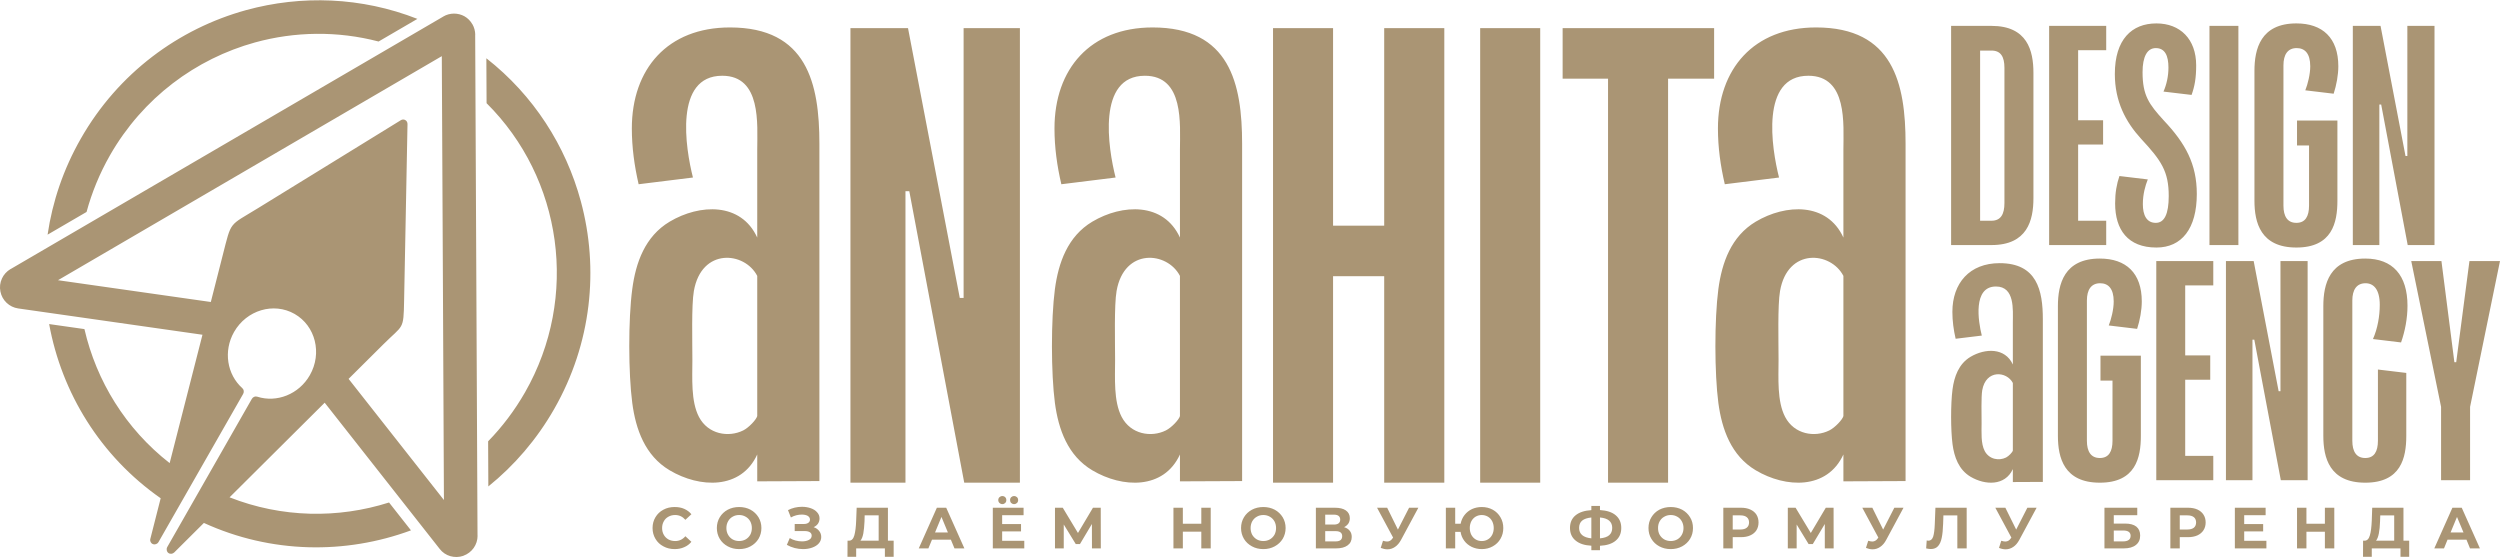 <?xml version="1.0" encoding="UTF-8"?> <svg xmlns="http://www.w3.org/2000/svg" xmlns:xlink="http://www.w3.org/1999/xlink" xmlns:xodm="http://www.corel.com/coreldraw/odm/2003" xml:space="preserve" width="1893px" height="422px" version="1.1" shape-rendering="geometricPrecision" text-rendering="geometricPrecision" image-rendering="optimizeQuality" fill-rule="evenodd" clip-rule="evenodd" viewBox="0 0 353.49 78.72"> <g id="Слой_x0020_1">  <path fill="#AA9574" fill-rule="nonzero" d="M162.97 3.84c-8.81,0 -13.87,5.86 -13.87,14.28 0,2.68 0.36,5.28 0.97,7.89l7.67 -0.95c-1.06,-4.16 -2.67,-14.39 4.14,-14.39 5.58,0 4.96,6.87 4.96,10.46 0,0.3 -0.01,8.05 0,10.63l0 1.79c-2.29,-5.01 -8.15,-4.77 -12.39,-2.25 -3.49,2.08 -4.79,5.81 -5.29,9.53 -0.57,4.32 -0.55,11.95 0,16.11 0.5,3.71 1.8,7.45 5.29,9.52 4.24,2.52 10.1,2.76 12.39,-2.24l0 3.8 8.79 -0.04 0 -47.69c0,-8.52 -1.74,-16.45 -12.66,-16.45zm185.78 72.43l-2.68 0 -0.5 1.23 -1.37 0 2.56 -5.75 1.32 0 2.57 5.75 -1.4 0 -0.5 -1.23zm-0.42 -1.02l-0.92 -2.2 -0.91 2.2 1.83 0zm-7.68 1.16l0 2.28 -1.23 0 0 -1.19 -4.06 0 0 1.19 -1.24 0 0.01 -2.28 0.23 0c0.35,-0.01 0.59,-0.26 0.73,-0.75 0.15,-0.5 0.23,-1.2 0.27,-2.11l0.06 -1.8 4.42 0 0 4.66 0.81 0zm-4.12 -2.74c-0.02,0.68 -0.08,1.26 -0.17,1.72 -0.09,0.46 -0.22,0.8 -0.4,1.02l2.57 0 0 -3.58 -1.97 0 -0.03 0.84zm-6.47 -1.92l0 5.75 -1.33 0 0 -2.36 -2.61 0 0 2.36 -1.33 0 0 -5.75 1.33 0 0 2.26 2.61 0 0 -2.26 1.33 0zm-9.6 4.68l0 1.07 -4.46 0 0 -5.75 4.35 0 0 1.06 -3.03 0 0 1.25 2.68 0 0 1.04 -2.68 0 0 1.33 3.14 0zm-11.09 -4.68c0.51,0 0.95,0.08 1.33,0.25 0.37,0.17 0.66,0.41 0.86,0.72 0.21,0.32 0.31,0.69 0.31,1.11 0,0.42 -0.1,0.79 -0.31,1.11 -0.2,0.31 -0.49,0.55 -0.86,0.72 -0.38,0.17 -0.82,0.25 -1.33,0.25l-1.16 0 0 1.59 -1.33 0 0 -5.75 2.49 0zm-0.08 3.08c0.4,0 0.71,-0.09 0.92,-0.26 0.2,-0.17 0.31,-0.42 0.31,-0.74 0,-0.32 -0.11,-0.57 -0.31,-0.74 -0.21,-0.17 -0.52,-0.26 -0.92,-0.26l-1.08 0 0 2 1.08 0zm-11.73 -3.08l4.64 0 0 1.06 -3.32 0 0 1.18 1.6 0c0.69,0 1.22,0.14 1.59,0.43 0.36,0.3 0.54,0.71 0.54,1.26 0,0.58 -0.2,1.02 -0.61,1.34 -0.4,0.32 -0.97,0.48 -1.71,0.48l-2.73 0 0 -5.75zm2.65 4.76c0.34,0 0.6,-0.07 0.78,-0.2 0.18,-0.13 0.27,-0.33 0.27,-0.59 0,-0.5 -0.35,-0.75 -1.05,-0.75l-1.33 0 0 1.54 1.33 0zm-12.24 -4.76l-2.45 4.55c-0.24,0.44 -0.52,0.77 -0.85,0.99 -0.34,0.23 -0.7,0.34 -1.08,0.34 -0.31,0 -0.62,-0.07 -0.94,-0.2l0.32 -1.01c0.23,0.07 0.42,0.11 0.57,0.11 0.17,0 0.32,-0.04 0.45,-0.12 0.13,-0.08 0.25,-0.2 0.36,-0.37l0.05 -0.07 -2.27 -4.22 1.42 0 1.53 3.09 1.58 -3.09 1.31 0zm-9.89 0l0 5.75 -1.32 0 0 -4.67 -1.97 0 -0.04 1.2c-0.03,0.82 -0.09,1.48 -0.2,1.98 -0.1,0.51 -0.28,0.9 -0.52,1.17 -0.24,0.27 -0.58,0.41 -1.02,0.41 -0.18,0 -0.4,-0.03 -0.66,-0.09l0.08 -1.13c0.07,0.02 0.15,0.04 0.24,0.04 0.32,0 0.54,-0.19 0.67,-0.57 0.12,-0.37 0.2,-0.96 0.23,-1.76l0.09 -2.33 4.42 0zm-8.93 0l-2.45 4.55c-0.23,0.44 -0.52,0.77 -0.85,0.99 -0.33,0.23 -0.69,0.34 -1.08,0.34 -0.3,0 -0.61,-0.07 -0.93,-0.2l0.32 -1.01c0.23,0.07 0.42,0.11 0.57,0.11 0.17,0 0.31,-0.04 0.44,-0.12 0.14,-0.08 0.26,-0.2 0.37,-0.37l0.05 -0.07 -2.27 -4.22 1.42 0 1.53 3.09 1.58 -3.09 1.3 0zm-11.13 5.75l0 -3.45 -1.7 2.84 -0.59 0 -1.69 -2.77 0 3.38 -1.25 0 0 -5.75 1.1 0 2.15 3.57 2.12 -3.57 1.1 0 0.01 5.75 -1.25 0zm-11.86 -5.75c0.51,0 0.95,0.08 1.32,0.25 0.38,0.17 0.67,0.41 0.87,0.72 0.2,0.32 0.3,0.69 0.3,1.11 0,0.42 -0.1,0.79 -0.3,1.11 -0.2,0.31 -0.49,0.55 -0.87,0.72 -0.37,0.17 -0.81,0.25 -1.32,0.25l-1.16 0 0 1.59 -1.33 0 0 -5.75 2.49 0zm-0.08 3.08c0.4,0 0.71,-0.09 0.91,-0.26 0.21,-0.17 0.32,-0.42 0.32,-0.74 0,-0.32 -0.11,-0.57 -0.32,-0.74 -0.2,-0.17 -0.51,-0.26 -0.91,-0.26l-1.08 0 0 2 1.08 0zm-9.84 2.77c-0.6,0 -1.14,-0.13 -1.62,-0.39 -0.48,-0.26 -0.85,-0.61 -1.12,-1.06 -0.28,-0.46 -0.41,-0.96 -0.41,-1.53 0,-0.56 0.13,-1.07 0.41,-1.52 0.27,-0.45 0.64,-0.81 1.12,-1.07 0.48,-0.25 1.02,-0.38 1.62,-0.38 0.59,0 1.13,0.13 1.61,0.38 0.47,0.26 0.85,0.62 1.12,1.07 0.28,0.45 0.41,0.96 0.41,1.52 0,0.57 -0.13,1.07 -0.41,1.53 -0.27,0.45 -0.65,0.8 -1.12,1.06 -0.48,0.26 -1.02,0.39 -1.61,0.39zm0 -1.14c0.34,0 0.64,-0.08 0.92,-0.23 0.27,-0.16 0.49,-0.38 0.64,-0.65 0.16,-0.28 0.24,-0.6 0.24,-0.96 0,-0.35 -0.08,-0.67 -0.24,-0.95 -0.15,-0.28 -0.37,-0.5 -0.64,-0.65 -0.28,-0.16 -0.58,-0.24 -0.92,-0.24 -0.34,0 -0.65,0.08 -0.92,0.24 -0.28,0.15 -0.49,0.37 -0.65,0.65 -0.16,0.28 -0.23,0.6 -0.23,0.95 0,0.36 0.07,0.68 0.23,0.96 0.16,0.27 0.37,0.49 0.65,0.65 0.27,0.15 0.58,0.23 0.92,0.23zm-7 -1.85c0,0.76 -0.26,1.36 -0.78,1.79 -0.51,0.44 -1.26,0.68 -2.23,0.73l0 0.62 -1.22 0 0 -0.63c-0.98,-0.05 -1.72,-0.3 -2.24,-0.74 -0.52,-0.43 -0.78,-1.02 -0.78,-1.77 0,-0.76 0.26,-1.35 0.78,-1.78 0.52,-0.43 1.26,-0.68 2.24,-0.74l0 -0.59 1.22 0 0 0.58c0.97,0.06 1.72,0.3 2.23,0.74 0.52,0.44 0.78,1.03 0.78,1.79zm-3.01 1.47c0.58,-0.05 1.02,-0.2 1.3,-0.44 0.29,-0.25 0.43,-0.59 0.43,-1.04 0,-0.88 -0.58,-1.37 -1.73,-1.47l0 2.95zm-2.95 -1.47c0,0.86 0.58,1.35 1.73,1.47l0 -2.95c-0.59,0.06 -1.02,0.21 -1.3,0.44 -0.29,0.24 -0.43,0.59 -0.43,1.04zm-13.76 -2.96c0.57,0 1.09,0.13 1.55,0.38 0.47,0.26 0.83,0.62 1.09,1.07 0.27,0.45 0.4,0.96 0.4,1.52 0,0.57 -0.13,1.07 -0.4,1.53 -0.26,0.45 -0.62,0.8 -1.09,1.06 -0.46,0.26 -0.98,0.39 -1.55,0.39 -0.52,0 -0.99,-0.11 -1.42,-0.31 -0.42,-0.21 -0.78,-0.49 -1.05,-0.86 -0.28,-0.37 -0.46,-0.8 -0.53,-1.27l-0.76 0 0 2.34 -1.32 0 0 -5.75 1.32 0 0 2.26 0.77 0c0.09,-0.46 0.27,-0.87 0.55,-1.23 0.28,-0.36 0.63,-0.64 1.05,-0.84 0.42,-0.19 0.88,-0.29 1.39,-0.29zm0 4.81c0.31,0 0.6,-0.07 0.86,-0.23 0.26,-0.15 0.46,-0.37 0.61,-0.65 0.14,-0.28 0.22,-0.6 0.22,-0.96 0,-0.36 -0.08,-0.68 -0.22,-0.96 -0.15,-0.28 -0.35,-0.5 -0.61,-0.65 -0.26,-0.15 -0.55,-0.23 -0.86,-0.23 -0.32,0 -0.61,0.08 -0.87,0.23 -0.25,0.15 -0.46,0.37 -0.61,0.65 -0.14,0.28 -0.22,0.6 -0.22,0.96 0,0.36 0.08,0.68 0.22,0.96 0.15,0.28 0.36,0.5 0.61,0.65 0.26,0.16 0.55,0.23 0.87,0.23zm-8.97 -4.71l-2.45 4.55c-0.24,0.44 -0.52,0.77 -0.85,0.99 -0.33,0.23 -0.69,0.34 -1.08,0.34 -0.3,0 -0.61,-0.07 -0.94,-0.2l0.32 -1.01c0.23,0.07 0.42,0.11 0.58,0.11 0.16,0 0.31,-0.04 0.44,-0.12 0.13,-0.08 0.25,-0.2 0.36,-0.37l0.05 -0.07 -2.27 -4.22 1.43 0 1.52 3.09 1.58 -3.09 1.31 0zm-10.5 2.75c0.35,0.1 0.61,0.27 0.8,0.51 0.19,0.23 0.28,0.52 0.28,0.87 0,0.51 -0.19,0.91 -0.58,1.19 -0.39,0.29 -0.94,0.43 -1.65,0.43l-2.84 0 0 -5.75 2.68 0c0.67,0 1.19,0.12 1.56,0.38 0.37,0.26 0.56,0.63 0.56,1.1 0,0.29 -0.07,0.54 -0.21,0.76 -0.15,0.21 -0.35,0.38 -0.6,0.51zm-2.67 -0.37l1.24 0c0.29,0 0.51,-0.06 0.66,-0.18 0.15,-0.12 0.22,-0.29 0.22,-0.52 0,-0.22 -0.07,-0.4 -0.22,-0.52 -0.15,-0.12 -0.37,-0.18 -0.66,-0.18l-1.24 0 0 1.4zm1.47 2.38c0.62,0 0.93,-0.24 0.93,-0.74 0,-0.47 -0.31,-0.71 -0.93,-0.71l-1.47 0 0 1.45 1.47 0zm-10.22 1.09c-0.6,0 -1.14,-0.13 -1.61,-0.39 -0.48,-0.26 -0.86,-0.61 -1.13,-1.06 -0.27,-0.46 -0.41,-0.96 -0.41,-1.53 0,-0.56 0.14,-1.07 0.41,-1.52 0.27,-0.45 0.65,-0.81 1.13,-1.07 0.47,-0.25 1.01,-0.38 1.61,-0.38 0.6,0 1.13,0.13 1.61,0.38 0.48,0.26 0.85,0.62 1.13,1.07 0.27,0.45 0.41,0.96 0.41,1.52 0,0.57 -0.14,1.07 -0.41,1.53 -0.28,0.45 -0.65,0.8 -1.13,1.06 -0.48,0.26 -1.01,0.39 -1.61,0.39zm0 -1.14c0.34,0 0.65,-0.08 0.92,-0.23 0.27,-0.16 0.49,-0.38 0.65,-0.65 0.15,-0.28 0.23,-0.6 0.23,-0.96 0,-0.35 -0.08,-0.67 -0.23,-0.95 -0.16,-0.28 -0.38,-0.5 -0.65,-0.65 -0.27,-0.16 -0.58,-0.24 -0.92,-0.24 -0.34,0 -0.65,0.08 -0.92,0.24 -0.27,0.15 -0.49,0.37 -0.65,0.65 -0.15,0.28 -0.23,0.6 -0.23,0.95 0,0.36 0.08,0.68 0.23,0.96 0.16,0.27 0.38,0.49 0.65,0.65 0.27,0.15 0.58,0.23 0.92,0.23zm-7.44 -4.71l0 5.75 -1.33 0 0 -2.36 -2.61 0 0 2.36 -1.33 0 0 -5.75 1.33 0 0 2.26 2.61 0 0 -2.26 1.33 0zm-16.79 5.75l-0.01 -3.45 -1.69 2.84 -0.59 0 -1.7 -2.77 0 3.38 -1.24 0 0 -5.75 1.1 0 2.15 3.57 2.12 -3.57 1.1 0 0.01 5.75 -1.25 0zm-9.57 -1.07l0 1.07 -4.45 0 0 -5.75 4.35 0 0 1.06 -3.03 0 0 1.25 2.67 0 0 1.04 -2.67 0 0 1.33 3.13 0zm-3.1 -5.19c-0.17,0 -0.3,-0.06 -0.41,-0.16 -0.11,-0.11 -0.17,-0.25 -0.17,-0.41 0,-0.17 0.06,-0.3 0.17,-0.41 0.11,-0.1 0.24,-0.16 0.41,-0.16 0.16,0 0.3,0.06 0.4,0.16 0.11,0.11 0.16,0.24 0.16,0.41 0,0.16 -0.05,0.3 -0.16,0.41 -0.1,0.1 -0.24,0.16 -0.4,0.16zm1.66 0c-0.17,0 -0.3,-0.06 -0.41,-0.16 -0.11,-0.11 -0.16,-0.25 -0.16,-0.41 0,-0.17 0.05,-0.3 0.16,-0.41 0.11,-0.1 0.24,-0.16 0.41,-0.16 0.16,0 0.3,0.06 0.41,0.16 0.11,0.11 0.16,0.24 0.16,0.41 0,0.16 -0.05,0.3 -0.16,0.41 -0.11,0.1 -0.25,0.16 -0.41,0.16zm-8.94 5.03l-2.67 0 -0.51 1.23 -1.36 0 2.56 -5.75 1.32 0 2.57 5.75 -1.4 0 -0.51 -1.23zm-0.42 -1.02l-0.91 -2.2 -0.91 2.2 1.82 0zm-7.67 1.16l0 2.28 -1.24 0 0 -1.19 -4.06 0 0 1.19 -1.23 0 0.01 -2.28 0.23 0c0.35,-0.01 0.59,-0.26 0.73,-0.75 0.14,-0.5 0.23,-1.2 0.26,-2.11l0.07 -1.8 4.42 0 0 4.66 0.81 0zm-4.12 -2.74c-0.03,0.68 -0.09,1.26 -0.17,1.72 -0.09,0.46 -0.22,0.8 -0.41,1.02l2.58 0 0 -3.58 -1.98 0 -0.02 0.84zm-7.19 0.83c0.33,0.11 0.59,0.29 0.78,0.54 0.19,0.24 0.29,0.52 0.29,0.85 0,0.35 -0.12,0.65 -0.35,0.91 -0.23,0.26 -0.54,0.45 -0.93,0.59 -0.39,0.14 -0.82,0.21 -1.29,0.21 -0.39,0 -0.79,-0.05 -1.18,-0.15 -0.39,-0.1 -0.76,-0.25 -1.11,-0.45l0.41 -0.96c0.25,0.16 0.53,0.27 0.83,0.35 0.31,0.08 0.61,0.12 0.9,0.12 0.39,0 0.72,-0.07 0.98,-0.21 0.26,-0.14 0.39,-0.34 0.39,-0.6 0,-0.22 -0.09,-0.38 -0.27,-0.49 -0.18,-0.11 -0.42,-0.16 -0.73,-0.16l-1.4 0 0 -1 1.31 0c0.26,0 0.47,-0.06 0.62,-0.17 0.15,-0.11 0.23,-0.26 0.23,-0.45 0,-0.22 -0.11,-0.4 -0.32,-0.53 -0.22,-0.12 -0.5,-0.18 -0.84,-0.18 -0.25,0 -0.51,0.03 -0.78,0.1 -0.27,0.07 -0.52,0.17 -0.76,0.31l-0.41 -1.04c0.61,-0.31 1.27,-0.47 1.98,-0.47 0.45,0 0.86,0.07 1.24,0.2 0.37,0.13 0.68,0.32 0.9,0.58 0.23,0.25 0.34,0.54 0.34,0.87 0,0.28 -0.08,0.52 -0.22,0.74 -0.15,0.21 -0.35,0.37 -0.61,0.49zm-10.54 3.1c-0.6,0 -1.13,-0.13 -1.61,-0.39 -0.48,-0.26 -0.86,-0.61 -1.13,-1.06 -0.27,-0.46 -0.41,-0.96 -0.41,-1.53 0,-0.56 0.14,-1.07 0.41,-1.52 0.27,-0.45 0.65,-0.81 1.13,-1.07 0.48,-0.25 1.01,-0.38 1.61,-0.38 0.6,0 1.14,0.13 1.61,0.38 0.48,0.26 0.85,0.62 1.13,1.07 0.27,0.45 0.41,0.96 0.41,1.52 0,0.57 -0.14,1.07 -0.41,1.53 -0.28,0.45 -0.65,0.8 -1.13,1.06 -0.47,0.26 -1.01,0.39 -1.61,0.39zm0 -1.14c0.34,0 0.65,-0.08 0.92,-0.23 0.28,-0.16 0.49,-0.38 0.65,-0.65 0.15,-0.28 0.23,-0.6 0.23,-0.96 0,-0.35 -0.08,-0.67 -0.23,-0.95 -0.16,-0.28 -0.37,-0.5 -0.65,-0.65 -0.27,-0.16 -0.58,-0.24 -0.92,-0.24 -0.34,0 -0.65,0.08 -0.92,0.24 -0.27,0.15 -0.49,0.37 -0.64,0.65 -0.16,0.28 -0.24,0.6 -0.24,0.95 0,0.36 0.08,0.68 0.24,0.96 0.15,0.27 0.37,0.49 0.64,0.65 0.27,0.15 0.58,0.23 0.92,0.23zm-9.12 1.14c-0.59,0 -1.12,-0.13 -1.59,-0.39 -0.48,-0.25 -0.85,-0.6 -1.12,-1.06 -0.27,-0.45 -0.41,-0.96 -0.41,-1.53 0,-0.57 0.14,-1.08 0.41,-1.53 0.27,-0.45 0.64,-0.81 1.12,-1.06 0.47,-0.26 1,-0.38 1.6,-0.38 0.49,0 0.95,0.08 1.35,0.26 0.4,0.18 0.74,0.43 1.01,0.76l-0.85 0.79c-0.39,-0.45 -0.87,-0.68 -1.45,-0.68 -0.35,0 -0.67,0.08 -0.95,0.24 -0.28,0.15 -0.5,0.37 -0.65,0.65 -0.16,0.28 -0.24,0.6 -0.24,0.95 0,0.36 0.08,0.68 0.24,0.96 0.15,0.27 0.37,0.49 0.65,0.65 0.28,0.15 0.6,0.23 0.95,0.23 0.58,0 1.06,-0.22 1.45,-0.68l0.85 0.79c-0.27,0.33 -0.61,0.59 -1.02,0.76 -0.4,0.18 -0.85,0.27 -1.35,0.27zm-28.2 -72.73l0.33 70.83 0.01 0c0,0.64 -0.2,1.24 -0.55,1.74 -0.36,0.5 -0.86,0.89 -1.46,1.1l0 0.01c-0.61,0.21 -1.25,0.22 -1.84,0.05 -0.59,-0.17 -1.12,-0.52 -1.51,-1.03l-16.26 -20.67 -7.61 7.57 -5.84 5.81c7.39,2.91 15.34,3.02 22.55,0.73l3.1 3.94c-9.27,3.42 -19.78,3.29 -29.28,-1.05l-4.19 4.17c-0.24,0.23 -0.59,0.26 -0.84,0.07 -0.25,-0.2 -0.31,-0.56 -0.14,-0.85l11.95 -20.93c0.16,-0.28 0.48,-0.41 0.77,-0.31 2.74,0.88 5.88,-0.33 7.43,-3.04 1.77,-3.1 0.8,-6.97 -2.15,-8.66 -2.96,-1.69 -6.79,-0.55 -8.56,2.54 -1.55,2.72 -0.99,6.03 1.16,7.95 0.23,0.2 0.28,0.54 0.12,0.82l-11.96 20.93c-0.16,0.29 -0.5,0.42 -0.8,0.3 -0.29,-0.11 -0.45,-0.43 -0.36,-0.75l1.46 -5.73c-8.55,-5.97 -14,-14.93 -15.77,-24.63l4.99 0.71c1.69,7.34 5.82,14.09 12.05,18.95l2.04 -7.98 2.6 -10.17 -26.06 -3.72c-0.62,-0.09 -1.19,-0.37 -1.63,-0.79l-0.01 -0.01c-0.44,-0.42 -0.75,-0.97 -0.87,-1.59 -0.13,-0.63 -0.05,-1.26 0.21,-1.82l0 -0.01c0.25,-0.55 0.67,-1.02 1.22,-1.35l0 0.01 61.19 -35.71 0.01 -0.01c0.45,-0.27 0.96,-0.4 1.49,-0.41l0 0c0.53,0 1.05,0.13 1.51,0.39 0.45,0.26 0.83,0.64 1.09,1.1l0.01 0c0.26,0.45 0.4,0.96 0.41,1.49l-0.01 0.01zm-17.9 48.66l13.48 17.13 -0.14 -29.99 -0.16 -32.77 -54.27 31.68 21.61 3.08 1.68 -6.6c1.27,-4.94 0.81,-4.09 4.98,-6.66l8.61 -5.3 11.59 -7.14c0.21,-0.13 0.44,-0.14 0.64,-0.02 0.2,0.11 0.31,0.32 0.31,0.56l-0.26 13.61 -0.22 11.33c-0.08,4.25 -0.1,3.38 -2.92,6.19l-4.93 4.9zm19.48 -45.33c6.68,5.23 11.24,12.39 13.36,20.23 2.58,9.54 1.53,20.09 -3.77,29.36 -2.47,4.32 -5.65,8 -9.31,10.95l-0.03 -6.38c1.99,-2.04 3.74,-4.35 5.22,-6.93 7.7,-13.48 5.26,-30.26 -5.44,-40.88l-0.03 -6.35zm-62.04 24.94c0.68,-4.65 2.23,-9.26 4.7,-13.58 5.29,-9.28 13.84,-15.54 23.37,-18.17 7.83,-2.15 16.32,-1.86 24.22,1.24l-5.49 3.2c-5.81,-1.52 -11.84,-1.42 -17.47,0.13 -8.35,2.31 -15.85,7.81 -20.51,15.96 -1.47,2.58 -2.57,5.27 -3.31,8.01l-5.51 3.21zm342.53 34.72l0 -10.37 4.23 -20.62 -4.32 0 -1.87 14.3 -0.26 0 -1.83 -14.3 -4.27 0 4.22 20.62 0 10.37 4.1 0zm-66.52 -30.69c-4.25,0 -6.68,2.83 -6.68,6.89 0,1.29 0.17,2.54 0.46,3.8l3.7 -0.45c-0.51,-2.01 -1.29,-6.94 2,-6.94 2.69,0 2.39,3.31 2.39,5.04 0,0.15 -0.01,3.88 0,5.13l0 0.86c-1.11,-2.42 -3.93,-2.3 -5.98,-1.09 -1.68,1 -2.31,2.81 -2.55,4.6 -0.27,2.08 -0.26,5.76 0,7.76 0.24,1.8 0.87,3.6 2.55,4.6 2.05,1.21 4.87,1.33 5.98,-1.08l0 1.83 4.24 -0.02 0 -23c0,-4.1 -0.84,-7.93 -6.11,-7.93zm1.87 16.94l0 9.56c-0.06,0.24 -0.57,0.78 -0.96,0.98 -1,0.5 -2.39,0.27 -3.02,-0.92 -0.56,-1.07 -0.44,-2.66 -0.44,-3.89 0,-1.22 -0.07,-3.74 0.09,-4.7 0.52,-2.96 3.46,-2.7 4.33,-1.03zm14.09 -0.33l0 8.5c0,1.53 -0.53,2.44 -1.79,2.44 -1.26,0 -1.83,-0.91 -1.83,-2.44l0 -19.83c0,-1.52 0.61,-2.44 1.87,-2.44 1.14,0 1.92,0.74 1.92,2.57 0,1.13 -0.35,2.53 -0.7,3.4l4.01 0.48c0.4,-1.22 0.66,-2.66 0.66,-3.88 0,-4.01 -2.22,-6.06 -5.93,-6.06 -5.06,0 -5.93,3.62 -5.93,6.72l0 18.35c0,3.09 0.87,6.62 5.93,6.62 5.06,0 5.8,-3.53 5.8,-6.62l0 -11.34 -5.71 0 0 3.53 1.7 0zm14.25 -16.91l-8.06 0 0 30.99 8.06 0 0 -3.44 -3.97 0 0 -10.77 3.54 0 0 -3.44 -3.54 0 0 -9.9 3.97 0 0 -3.44zm5.54 30.99l0 -19.87 0.26 0 3.75 19.87 3.79 0 0 -30.99 -3.84 0 0 18.4 -0.26 0 -3.53 -18.4 -3.92 0 0 30.99 3.75 0zm15.95 0.35c5.06,0 5.8,-3.53 5.8,-6.62l0 -8.9 -4.01 -0.48 0 10.07c0,1.53 -0.53,2.44 -1.79,2.44 -1.26,0 -1.83,-0.91 -1.83,-2.44l0 -19.83c0,-1.52 0.61,-2.44 1.87,-2.44 1.14,0 2.01,0.87 2.01,3.05 0,1.61 -0.31,3.36 -0.96,4.84l3.97 0.48c0.56,-1.61 0.91,-3.4 0.91,-5.19 0,-4.31 -2.09,-6.67 -5.97,-6.67 -5.06,0 -5.93,3.62 -5.93,6.72l0 18.35c0,3.09 0.87,6.62 5.93,6.62zm-58.56 -64.59l0 30.99 5.71 0c5.06,0 5.93,-3.48 5.93,-6.62l0 -17.74c0,-3.14 -0.87,-6.63 -5.93,-6.63l-5.71 0zm21.93 0l-8.07 0 0 30.99 8.07 0 0 -3.44 -3.97 0 0 -10.77 3.53 0 0 -3.44 -3.53 0 0 -9.9 3.97 0 0 -3.44zm7.1 31.34c3.57,0 5.71,-2.66 5.71,-7.58 0,-4.23 -1.61,-7.15 -4.66,-10.38 -2.1,-2.31 -3.01,-3.53 -3.01,-6.84 0,-2.18 0.65,-3.4 1.87,-3.4 1.31,0 1.79,1.09 1.79,2.75 0,1.22 -0.26,2.39 -0.7,3.4l3.97 0.47c0.44,-1.22 0.65,-2.39 0.65,-4.18 0,-3.71 -2.26,-5.93 -5.62,-5.93 -3.49,0 -5.88,2.27 -5.88,7.15 0,3.88 1.52,6.76 3.7,9.15 2.88,3.1 3.92,4.62 3.92,8.11 0,2.53 -0.61,3.79 -1.83,3.79 -1.3,0 -1.83,-1.09 -1.83,-2.65 0,-1.4 0.35,-2.62 0.7,-3.49l-4.01 -0.48c-0.39,1.13 -0.61,2.35 -0.61,3.88 0,3.7 1.79,6.23 5.84,6.23zm11.59 -0.35l0 -30.99 -4.09 0 0 30.99 4.09 0zm9.99 -14.08l0 8.5c0,1.53 -0.53,2.44 -1.79,2.44 -1.26,0 -1.83,-0.91 -1.83,-2.44l0 -19.83c0,-1.53 0.61,-2.44 1.87,-2.44 1.14,0 1.92,0.74 1.92,2.57 0,1.13 -0.35,2.53 -0.7,3.4l4.01 0.48c0.4,-1.22 0.66,-2.66 0.66,-3.88 0,-4.01 -2.23,-6.06 -5.93,-6.06 -5.06,0 -5.93,3.62 -5.93,6.71l0 18.36c0,3.09 0.87,6.62 5.93,6.62 5.06,0 5.8,-3.53 5.8,-6.62l0 -11.34 -5.71 0 0 3.53 1.7 0zm9.94 14.08l0 -19.87 0.26 0 3.75 19.87 3.79 0 0 -30.99 -3.84 0 0 18.4 -0.26 0 -3.53 -18.4 -3.92 0 0 30.99 3.75 0zm-53.01 -5.93c0,1.57 -0.52,2.49 -1.83,2.49l-1.61 0 0 -24.06 1.61 0c1.31,0 1.83,0.87 1.83,2.44l0 19.13zm-26.64 -24.84c-8.81,0 -13.87,5.86 -13.87,14.28 0,2.68 0.36,5.28 0.97,7.89l7.67 -0.95c-1.06,-4.16 -2.67,-14.39 4.14,-14.39 5.58,0 4.96,6.87 4.96,10.46 0,0.3 -0.01,8.05 0,10.63l0 1.79c-2.29,-5.01 -8.15,-4.77 -12.39,-2.25 -3.49,2.08 -4.79,5.81 -5.29,9.53 -0.57,4.32 -0.55,11.95 0,16.11 0.5,3.71 1.8,7.45 5.29,9.52 4.24,2.52 10.1,2.76 12.39,-2.24l0 3.8 8.79 -0.04 0 -47.69c0,-8.52 -1.74,-16.45 -12.66,-16.45zm3.87 35.13l0 19.82c-0.12,0.49 -1.18,1.63 -1.99,2.03 -2.07,1.03 -4.96,0.56 -6.25,-1.91 -1.16,-2.22 -0.93,-5.51 -0.93,-8.07 0,-2.52 -0.14,-7.74 0.21,-9.73 1.07,-6.15 7.17,-5.6 8.96,-2.14zm-157.44 -35.13c-8.82,0 -13.87,5.86 -13.87,14.28 0,2.68 0.36,5.28 0.96,7.89l7.68 -0.95c-1.06,-4.16 -2.68,-14.39 4.14,-14.39 5.57,0 4.95,6.87 4.95,10.46 0,0.3 0,8.05 0,10.63l0 1.79c-2.29,-5.01 -8.14,-4.77 -12.38,-2.25 -3.49,2.08 -4.8,5.81 -5.29,9.53 -0.58,4.32 -0.55,11.95 0,16.11 0.49,3.71 1.8,7.45 5.29,9.52 4.24,2.52 10.09,2.76 12.38,-2.24l0 3.8 8.79 -0.04 0 -47.69c0,-8.52 -1.74,-16.45 -12.65,-16.45zm3.86 35.13l0 19.82c-0.12,0.49 -1.18,1.63 -1.98,2.03 -2.08,1.03 -4.97,0.56 -6.26,-1.91 -1.16,-2.22 -0.93,-5.51 -0.93,-8.07 0,-2.52 -0.14,-7.74 0.21,-9.73 1.07,-6.15 7.17,-5.6 8.96,-2.14zm20.96 29.24l0 -41.22 0.54 0 7.77 41.22 7.87 0 0 -64.27 -7.96 0 0 38.15 -0.54 0 -7.32 -38.15 -8.14 0 0 64.27 7.78 0zm67.69 -36.34l-7.23 0 0 -27.93 -8.49 0 0 64.27 8.49 0 0 -29.2 7.23 0 0 29.2 8.5 0 0 -64.27 -8.5 0 0 27.93zm22.06 36.34l0 -64.27 -8.49 0 0 64.27 8.49 0zm3.17 -64.27l0 7.14 6.42 0 0 57.13 8.49 0 0 -57.13 6.51 0 0 -7.14 -21.42 0zm-54.11 35.03l0 19.82c-0.12,0.49 -1.18,1.63 -1.99,2.03 -2.07,1.03 -4.96,0.56 -6.25,-1.91 -1.16,-2.22 -0.93,-5.51 -0.93,-8.07 0,-2.52 -0.14,-7.74 0.21,-9.73 1.07,-6.15 7.17,-5.6 8.96,-2.14z"></path> </g> </svg> 